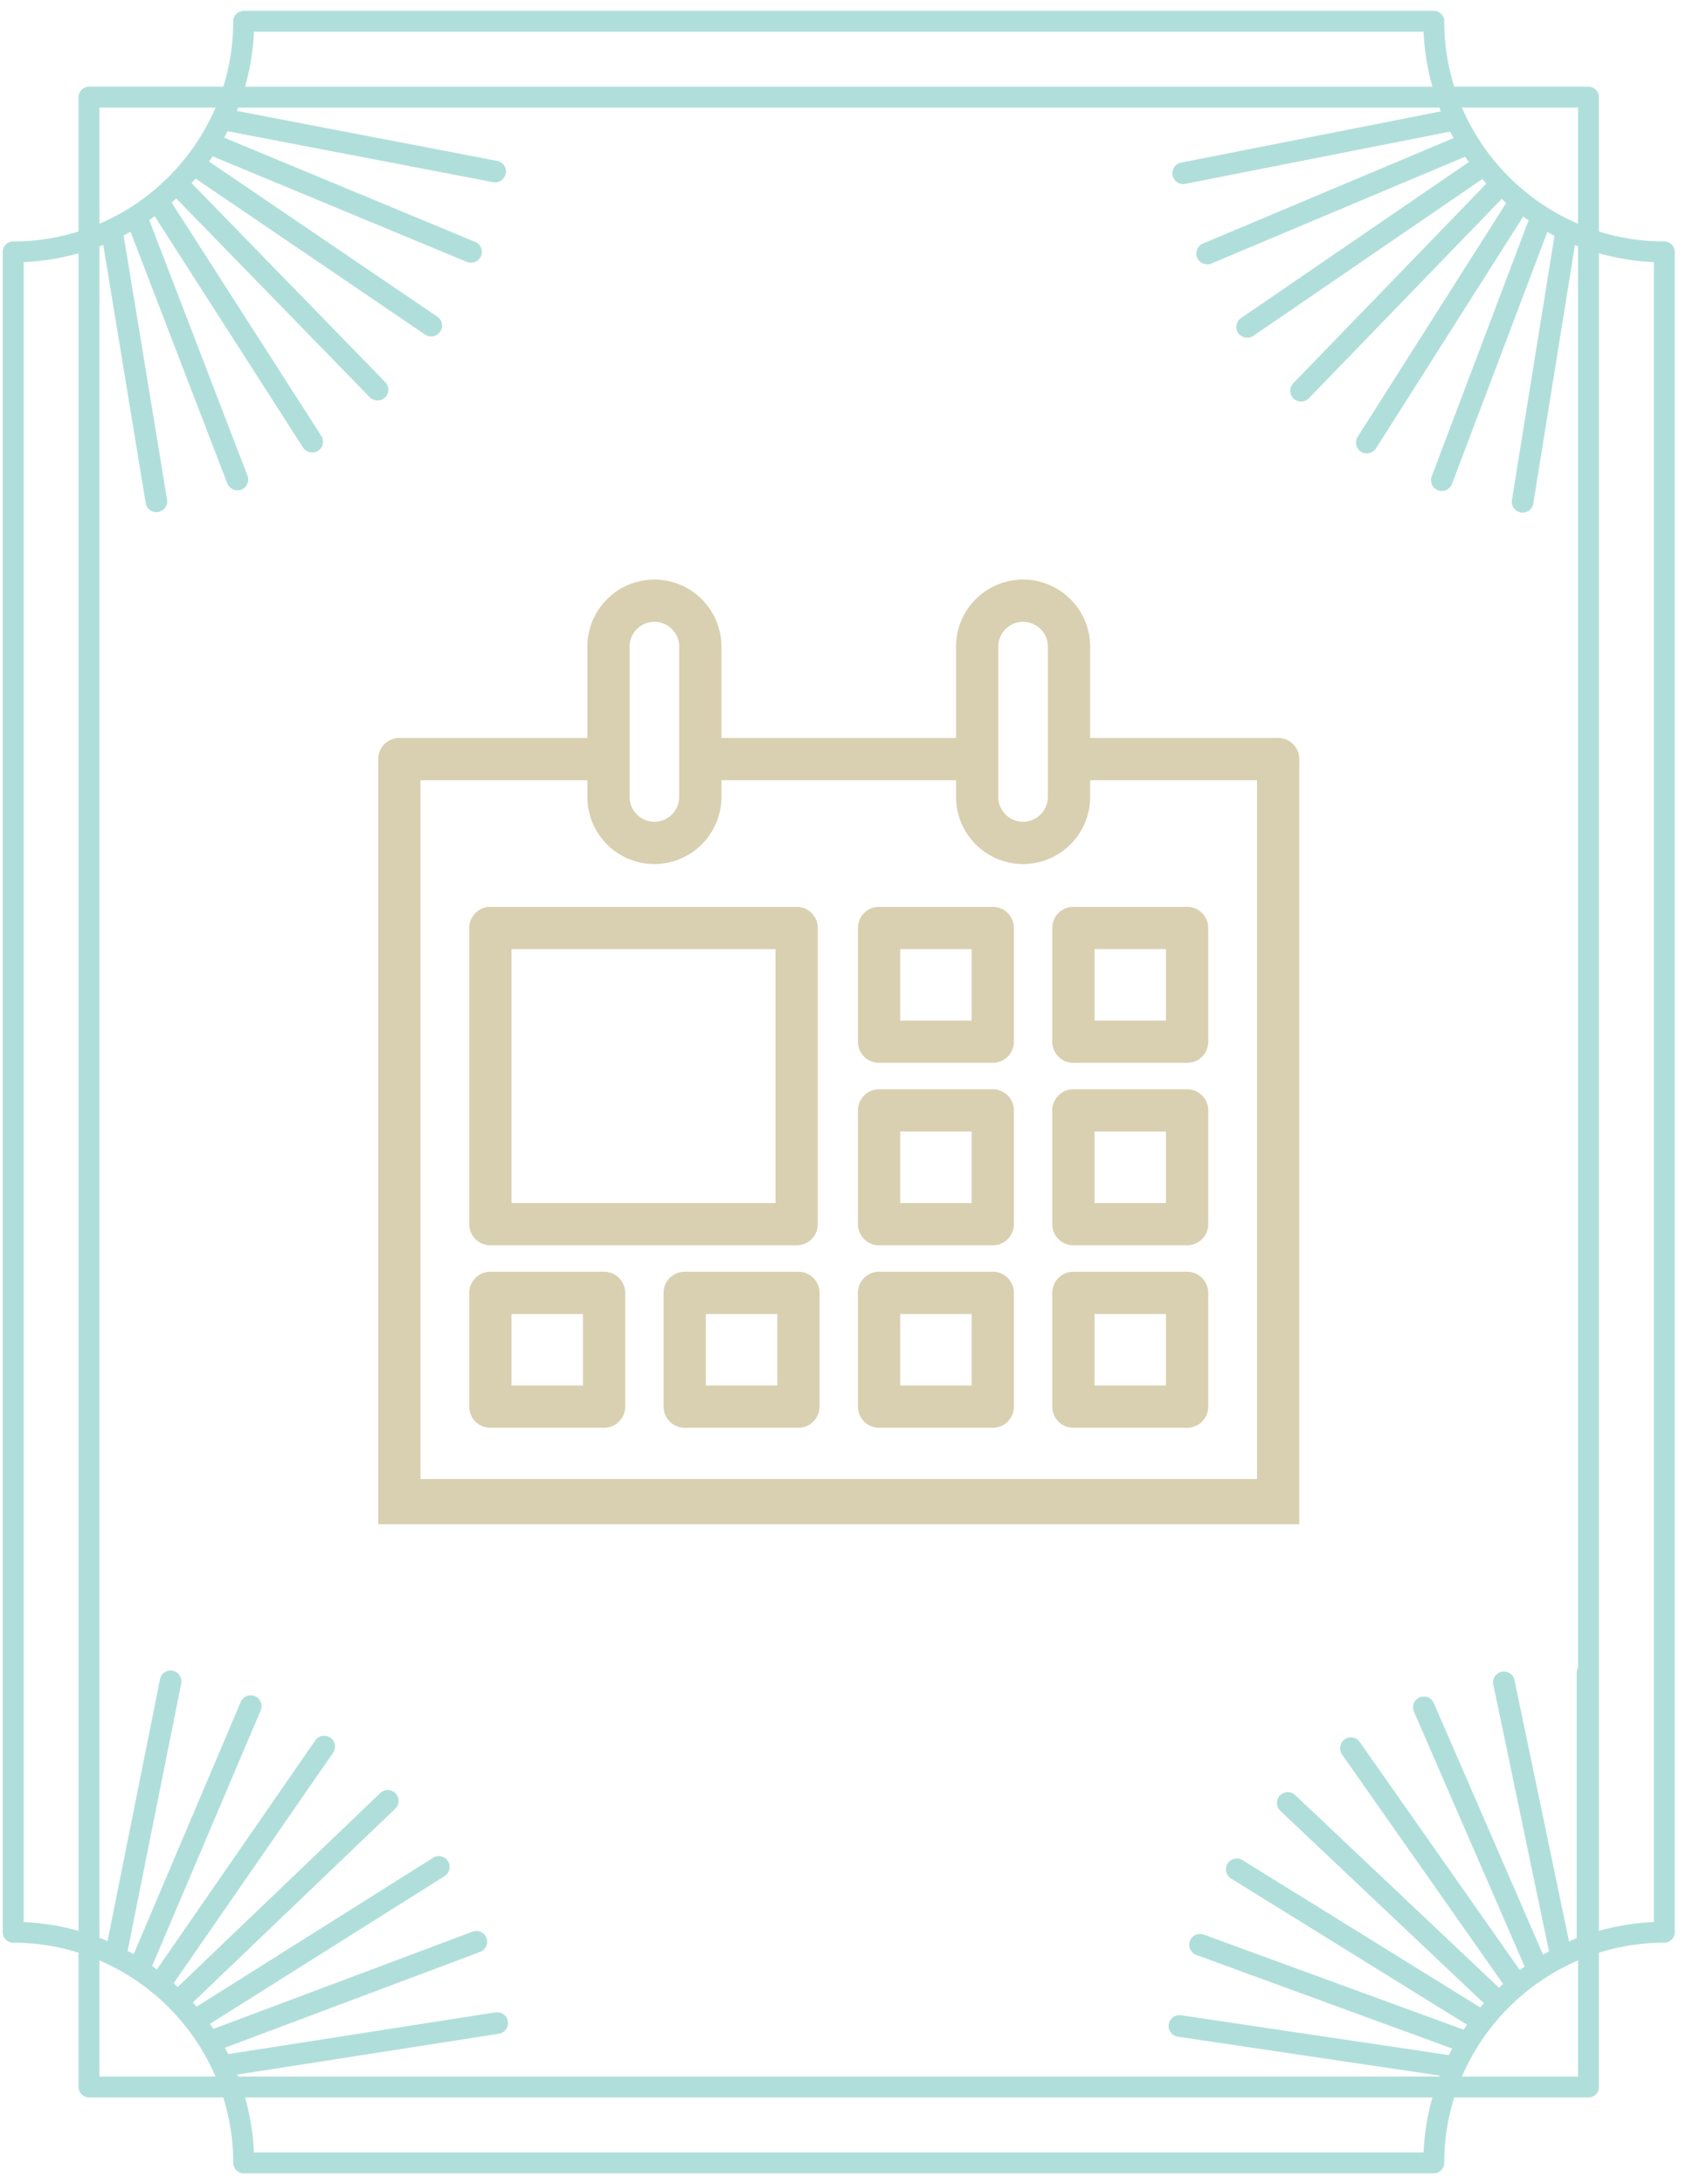 <svg xmlns="http://www.w3.org/2000/svg" width="139" height="180" fill="none"><path fill="#B0DFDB" d="M137.211 19.897c-1.832 0-3.644-.276-5.39-.821V8.006a.862.862 0 0 0-.861-.862h-11.071a18.068 18.068 0 0 1-.821-5.39.862.862 0 0 0-.861-.861H20.092a.862.862 0 0 0-.862.861 18.07 18.07 0 0 1-.82 5.39H7.338a.862.862 0 0 0-.862.862v11.07a18.058 18.058 0 0 1-5.39.821.862.862 0 0 0-.861.861v138.473c0 .475.386.862.861.862 1.832 0 3.644.276 5.39.821v11.07c0 .476.387.862.862.862h11.07c.546 1.746.822 3.559.822 5.39 0 .475.386.861.861.861h98.115a.863.863 0 0 0 .862-.861c0-1.832.276-3.644.821-5.39h11.071a.862.862 0 0 0 .861-.862v-11.07a18.067 18.067 0 0 1 5.39-.821.863.863 0 0 0 .862-.862V20.758a.863.863 0 0 0-.862-.86h-.001ZM6.477 159.12a19.825 19.825 0 0 0-4.528-.731V21.602a19.791 19.791 0 0 0 4.528-.73v138.247ZM20.935 2.615h96.429c.066 1.527.311 3.047.73 4.53h-97.89c.42-1.483.665-3.003.731-4.53ZM8.2 8.867h9.573A18.299 18.299 0 0 1 8.2 18.44V8.867Zm0 162.257v-9.572a18.298 18.298 0 0 1 9.573 9.572H8.2Zm109.164 6.252H20.935a19.812 19.812 0 0 0-.73-4.529h97.889a19.799 19.799 0 0 0-.73 4.529Zm12.735-6.252h-9.572a18.293 18.293 0 0 1 9.572-9.572v9.572Zm0-33.708a.903.903 0 0 0-.112.475v21.832c-.213.084-.416.172-.629.267l-4.504-21.566a.893.893 0 0 0-1.747.365l4.597 22.014c-.164.09-.328.182-.49.276l-9.007-20.734a.887.887 0 0 0-.491-.475.889.889 0 0 0-.683.011.894.894 0 0 0-.462 1.175l9.125 21.005c-.133.095-.265.192-.396.29l-13.197-18.793a.889.889 0 0 0-1.609.359.886.886 0 0 0 .149.666l13.277 18.908c-.114.103-.227.207-.338.312l-16.802-15.875a.894.894 0 0 0-1.262.036.894.894 0 0 0 .036 1.261l16.784 15.858a16.52 16.52 0 0 0-.3.346l-19.607-12.144a.893.893 0 0 0-1.338.963.885.885 0 0 0 .399.554l19.454 12.05c-.095.134-.187.27-.278.407l-21.424-7.834a.891.891 0 0 0-1.115 1.214c.1.217.278.381.502.463l21.095 7.713c-.095.177-.188.356-.278.538l-22.08-3.28a.896.896 0 0 0-1.013.752.884.884 0 0 0 .166.662c.142.192.35.316.586.351l21.59 3.206-.03.079H19.633c-.02-.054-.043-.108-.064-.162l21.597-3.371a.893.893 0 0 0-.275-1.763l-22.078 3.446c-.089-.176-.181-.35-.276-.523l21.048-7.897a.892.892 0 1 0-.627-1.671l-21.366 8.016a21.886 21.886 0 0 0-.286-.414l19.378-12.197a.893.893 0 0 0-.951-1.51l-19.524 12.288c-.1-.118-.203-.235-.306-.35l16.684-15.965a.89.89 0 0 0 .027-1.262.896.896 0 0 0-1.261-.028l-16.701 15.981a17.99 17.99 0 0 0-.336-.307l13.143-18.993a.885.885 0 0 0 .145-.668.889.889 0 0 0-1.612-.348l-13.06 18.874c-.129-.096-.258-.19-.389-.283l8.95-21.07a.894.894 0 0 0-1.157-1.177.89.89 0 0 0-.487.479l-8.83 20.792a21.886 21.886 0 0 0-.496-.277l4.417-22.031a.885.885 0 0 0-.132-.67.885.885 0 0 0-.567-.38.88.88 0 0 0-.67.131.886.886 0 0 0-.38.568l-4.326 21.576a18.95 18.95 0 0 0-.666-.268V20.299c.105-.04.208-.08.312-.123l3.504 21.3a.892.892 0 0 0 1.76-.289l-3.582-21.783c.191-.1.38-.203.568-.308l7.978 20.746a.919.919 0 0 0 1.153.512.893.893 0 0 0 .512-1.153l-8.1-21.063c.152-.104.302-.21.45-.317l12.23 19.063c.256.4.833.527 1.233.27a.894.894 0 0 0 .27-1.233L14.154 16.698c.128-.112.254-.226.38-.34L30.487 32.74a.914.914 0 0 0 1.262.017.887.887 0 0 0 .27-.627.887.887 0 0 0-.253-.635L15.794 15.091c.112-.124.223-.248.332-.375l18.925 12.86a.916.916 0 0 0 1.24-.237.889.889 0 0 0-.237-1.24L17.233 13.31c.101-.14.201-.284.298-.428l20.962 8.702a.909.909 0 0 0 1.166-.482.885.885 0 0 0 0-.682.885.885 0 0 0-.482-.484l-20.698-8.593c.097-.175.192-.351.284-.53l21.893 4.198a.897.897 0 0 0 1.043-.709.887.887 0 0 0-.138-.668.887.887 0 0 0-.57-.376L19.524 9.141c.037-.09.073-.183.109-.274h99.033a12 12 0 0 0 .124.312l-21.46 4.23a.893.893 0 0 0 .345 1.75l21.879-4.312c.093.18.188.356.287.53l-20.667 8.696a.886.886 0 0 0-.48.486.886.886 0 0 0 .004.683.909.909 0 0 0 1.168.476l20.924-8.803c.101.147.203.293.307.438L102.315 26.21a.893.893 0 0 0-.232 1.24.914.914 0 0 0 1.24.232l18.885-12.927c.11.126.222.251.335.375l-15.921 16.455a.893.893 0 0 0 .021 1.262.912.912 0 0 0 1.261-.02l15.899-16.433c.123.112.247.223.373.333l-12.244 19.272a.885.885 0 0 0-.118.673.888.888 0 0 0 .392.559.913.913 0 0 0 1.232-.275l12.141-19.111c.147.106.295.21.445.312l-7.987 21.1a.895.895 0 0 0 .518 1.151.915.915 0 0 0 1.151-.519l7.863-20.775c.195.109.39.215.589.318l-3.509 21.775a.895.895 0 0 0 .741 1.023.891.891 0 0 0 1.022-.74l3.43-21.293c.086.035.171.069.257.102v117.117Zm0-118.976a18.297 18.297 0 0 1-9.572-9.573h9.572v9.573Zm6.252 139.949a19.773 19.773 0 0 0-4.529.73V20.872c1.482.419 3.003.663 4.529.73v136.787Z"/><path fill="#D9D0B1" d="M40.428 102.622h25.25a1.74 1.74 0 0 0 1.742-1.742V76.472a1.74 1.74 0 0 0-1.742-1.742h-25.25a1.74 1.74 0 0 0-1.741 1.742v24.408a1.74 1.74 0 0 0 1.741 1.742Zm1.742-24.408h21.765v20.925H42.17V78.214ZM72.473 87.587h9.374a1.74 1.74 0 0 0 1.742-1.742v-9.373a1.74 1.74 0 0 0-1.742-1.742h-9.374a1.74 1.74 0 0 0-1.742 1.742v9.373a1.74 1.74 0 0 0 1.742 1.742Zm1.742-9.374h5.89v5.89h-5.89v-5.89ZM72.473 102.622h9.374a1.74 1.74 0 0 0 1.742-1.742v-9.373a1.74 1.74 0 0 0-1.742-1.742h-9.374a1.74 1.74 0 0 0-1.742 1.742v9.373a1.74 1.74 0 0 0 1.742 1.742Zm1.742-9.373h5.89v5.89h-5.89v-5.89ZM40.428 117.659h9.374a1.74 1.74 0 0 0 1.742-1.742v-9.375a1.74 1.74 0 0 0-1.742-1.742h-9.374a1.74 1.74 0 0 0-1.741 1.742v9.375a1.74 1.74 0 0 0 1.741 1.742Zm1.742-9.375h5.89v5.891h-5.89v-5.891ZM56.45 104.8a1.74 1.74 0 0 0-1.741 1.741v9.376a1.74 1.74 0 0 0 1.742 1.742h9.373a1.74 1.74 0 0 0 1.742-1.742v-9.376a1.74 1.74 0 0 0-1.742-1.741h-9.373Zm7.632 9.375h-5.89v-5.891h5.89v5.891ZM72.473 117.659h9.374a1.74 1.74 0 0 0 1.742-1.742v-9.375a1.74 1.74 0 0 0-1.742-1.742h-9.374a1.74 1.74 0 0 0-1.742 1.742v9.375a1.74 1.74 0 0 0 1.742 1.742Zm1.742-9.375h5.89v5.891h-5.89v-5.891ZM88.495 87.587h9.375a1.74 1.74 0 0 0 1.742-1.742v-9.373a1.74 1.74 0 0 0-1.742-1.742h-9.375a1.74 1.74 0 0 0-1.742 1.742v9.373a1.74 1.74 0 0 0 1.742 1.742Zm1.742-9.374h5.89v5.89h-5.89v-5.89ZM88.495 102.622h9.375a1.74 1.74 0 0 0 1.742-1.742v-9.373a1.74 1.74 0 0 0-1.742-1.742h-9.375a1.74 1.74 0 0 0-1.742 1.742v9.373a1.74 1.74 0 0 0 1.742 1.742Zm1.742-9.373h5.89v5.89h-5.89v-5.89ZM88.495 117.659h9.375a1.74 1.74 0 0 0 1.742-1.742v-9.375a1.74 1.74 0 0 0-1.742-1.742h-9.375a1.74 1.74 0 0 0-1.742 1.742v9.375a1.74 1.74 0 0 0 1.742 1.742Zm1.742-9.375h5.89v5.891h-5.89v-5.891Z"/><path fill="#D9D0B1" d="M107.118 125.614V62.553a1.74 1.74 0 0 0-1.742-1.742H89.875v-7.525a5.533 5.533 0 0 0-5.528-5.527 5.533 5.533 0 0 0-5.527 5.527v7.525H59.478v-7.525a5.533 5.533 0 0 0-5.528-5.527 5.533 5.533 0 0 0-5.527 5.527v7.525h-15.5a1.74 1.74 0 0 0-1.741 1.742v63.061h75.936ZM82.304 53.286c0-1.127.917-2.044 2.043-2.044 1.126 0 2.043.917 2.043 2.044v12.391a2.046 2.046 0 0 1-2.043 2.043 2.046 2.046 0 0 1-2.043-2.043V53.286Zm-30.397 0c0-1.127.917-2.044 2.043-2.044 1.126 0 2.043.917 2.043 2.044v12.391a2.046 2.046 0 0 1-2.043 2.043 2.046 2.046 0 0 1-2.043-2.043V53.286Zm-17.242 11.01h13.758v1.381a5.533 5.533 0 0 0 5.527 5.528 5.533 5.533 0 0 0 5.528-5.528v-1.382H78.82v1.382a5.533 5.533 0 0 0 5.527 5.528 5.533 5.533 0 0 0 5.528-5.528v-1.382h13.759v57.586H34.665V64.295Z"/></svg>